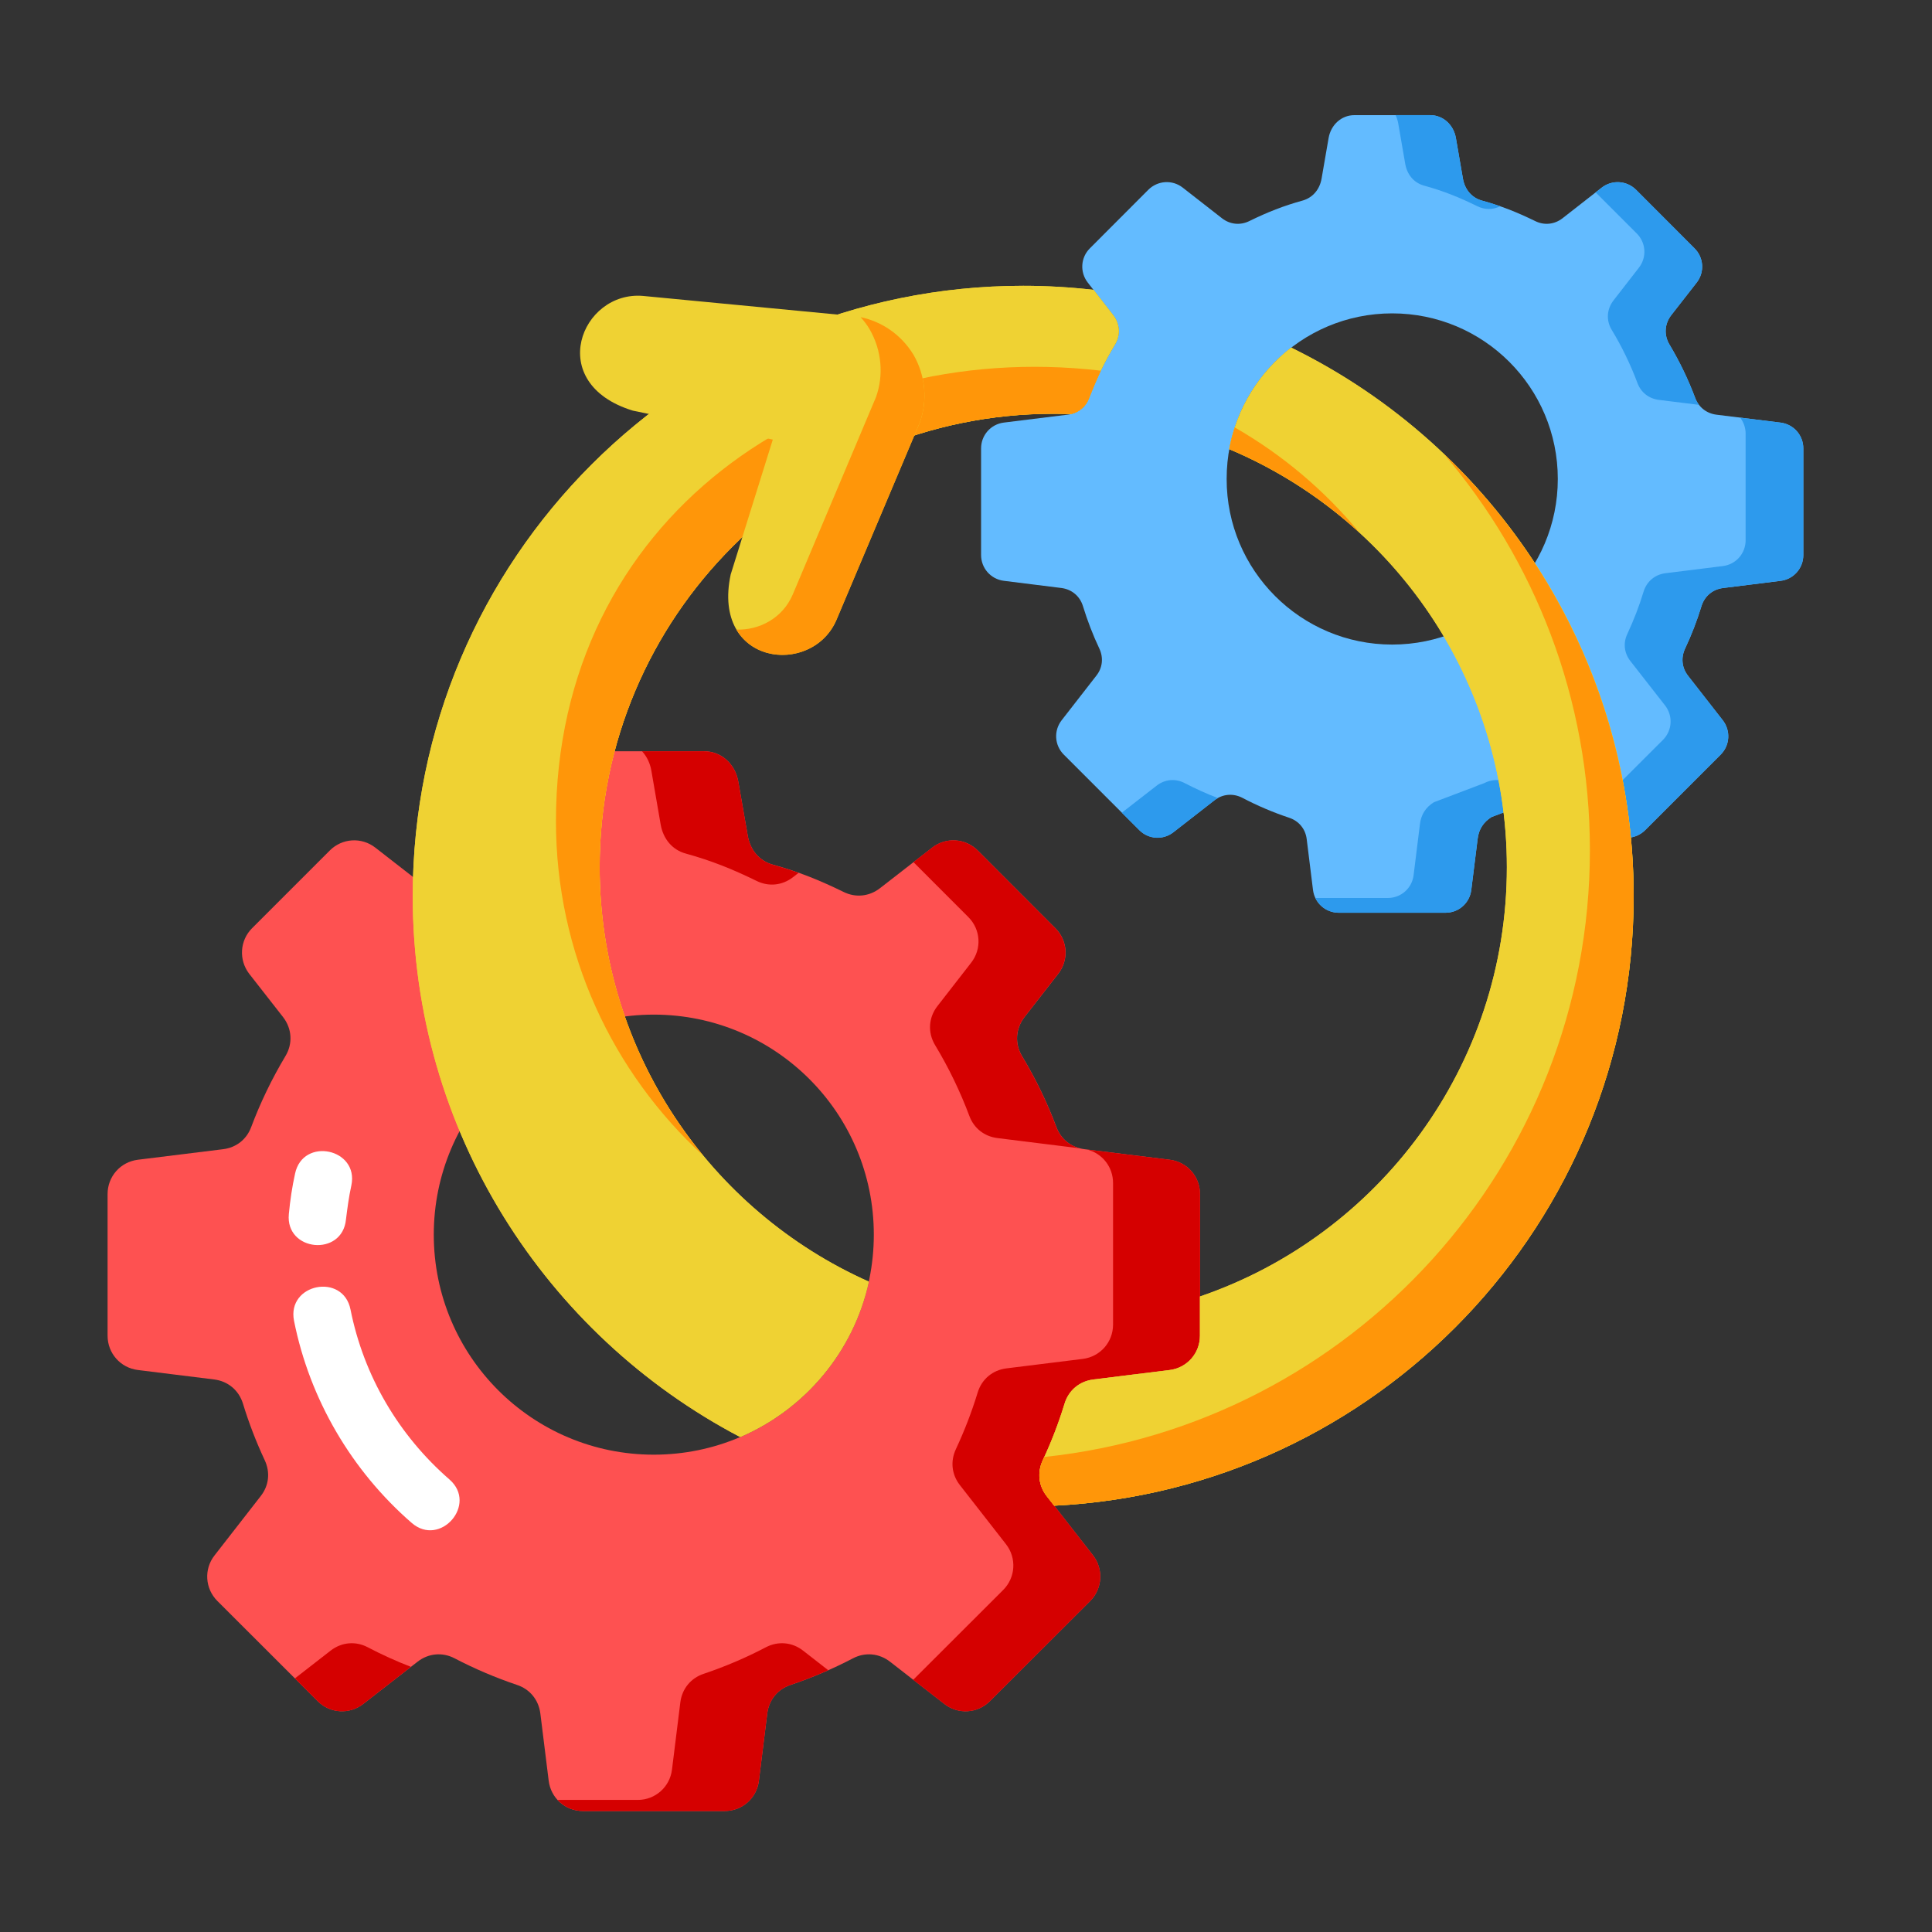 <svg xmlns="http://www.w3.org/2000/svg" xmlns:xlink="http://www.w3.org/1999/xlink" width="1080" zoomAndPan="magnify" viewBox="0 0 810 810" height="1080" preserveAspectRatio="xMidYMid meet" version="1.0"><rect x="0" y="0" width="810" height="810" fill="#333333" stroke="none"/><defs><clipPath id="1258ccde7f"><path d="M 45.168 314 L 504 314 L 504 759.641 L 45.168 759.641 Z M 45.168 314 " clip-rule="nonzero"/></clipPath><clipPath id="55d9055ed4"><path d="M 123 314 L 504 314 L 504 759.641 L 123 759.641 Z M 123 314 " clip-rule="nonzero"/></clipPath><clipPath id="c3577fac67"><path d="M 411 48 L 756.168 48 L 756.168 383 L 411 383 Z M 411 48 " clip-rule="nonzero"/></clipPath><clipPath id="1ea750403c"><path d="M 470 48 L 756.168 48 L 756.168 383 L 470 383 Z M 470 48 " clip-rule="nonzero"/></clipPath></defs><g clip-path="url(#1258ccde7f)"><path fill="#fe5151" d="M 274.082 609.879 C 223.168 609.879 181.863 568.598 181.863 517.629 C 181.863 466.68 223.152 425.383 274.082 425.383 C 325.047 425.383 366.352 466.66 366.352 517.629 C 366.352 568.598 325.047 609.879 274.082 609.879 Z M 244.383 759.277 L 303.848 759.277 C 311.156 759.277 317.254 753.902 318.172 746.598 L 321.684 718.32 C 322.406 712.652 326.059 708.195 331.453 706.41 C 340.402 703.398 349.109 699.699 357.594 695.273 C 362.695 692.586 368.59 693.133 373.16 696.688 L 395.922 714.391 C 401.715 718.914 409.844 718.398 415.043 713.203 L 457.074 671.23 C 462.223 666.031 462.723 657.855 458.266 652.109 L 438.867 627.246 C 435.438 622.82 434.859 617.25 437.227 612.195 C 440.832 604.488 443.891 596.555 446.352 588.477 C 448.043 582.906 452.598 579.078 458.395 578.352 L 490.426 574.379 C 497.734 573.461 503.109 567.344 503.109 560.004 L 503.109 500.602 C 503.109 493.266 497.734 487.148 490.426 486.23 L 454.66 481.805 C 449.188 481.113 444.809 477.703 442.891 472.504 C 439.062 462.285 434.266 452.34 428.516 442.812 C 425.363 437.562 425.781 431.273 429.516 426.426 L 443.664 408.273 C 448.188 402.48 447.672 394.32 442.473 389.156 L 409.941 356.582 C 404.742 351.383 396.566 350.883 390.816 355.391 L 368.91 372.402 C 364.434 375.859 358.738 376.457 353.668 373.945 C 343.492 368.973 334.77 365.465 324 362.504 C 318.254 360.91 314.504 356.258 313.504 350.367 L 309.527 327.645 C 308.258 320.387 302.496 314.961 295.156 314.961 L 253.043 314.961 C 245.703 314.961 239.91 320.387 238.672 327.645 L 234.695 350.367 C 233.695 356.258 229.945 360.91 224.199 362.504 C 213.43 365.465 204.723 368.973 194.531 373.945 C 189.461 376.457 183.766 375.859 179.242 372.402 L 157.383 355.391 C 151.586 350.867 143.457 351.383 138.258 356.582 L 105.68 389.156 C 100.527 394.305 100.027 402.48 104.488 408.273 L 118.684 426.426 C 122.418 431.254 122.836 437.562 119.648 442.812 C 113.953 452.34 109.156 462.285 105.324 472.504 C 103.406 477.703 99.031 481.129 93.559 481.805 L 57.789 486.23 C 50.48 487.148 45.105 493.266 45.105 500.602 L 45.105 560.004 C 45.105 567.344 50.48 573.461 57.789 574.379 L 89.824 578.352 C 95.617 579.078 100.141 582.906 101.863 588.477 C 104.324 596.555 107.383 604.488 110.988 612.195 C 113.355 617.266 112.777 622.82 109.301 627.246 L 89.949 652.109 C 85.43 657.855 85.941 666.031 91.141 671.23 L 133.172 713.203 C 138.371 718.398 146.5 718.898 152.293 714.391 L 175.055 696.688 C 179.609 693.133 185.504 692.586 190.621 695.273 C 199.105 699.699 207.828 703.398 216.762 706.41 C 222.141 708.195 225.793 712.652 226.535 718.32 L 230.043 746.598 C 230.961 753.902 237.027 759.277 244.383 759.277 Z M 244.383 759.277 " fill-opacity="1" fill-rule="evenodd"/></g><g clip-path="url(#55d9055ed4)"><path fill="#d50000" d="M 244.383 759.277 L 303.848 759.277 C 311.156 759.277 317.254 753.902 318.172 746.598 L 321.684 718.32 C 322.406 712.652 326.059 708.195 331.453 706.41 C 336.797 704.59 342.078 702.578 347.242 700.246 L 336.699 692.039 C 332.145 688.48 326.254 687.934 321.102 690.621 C 312.668 695.047 303.941 698.75 295.008 701.758 C 289.633 703.547 285.98 708.004 285.238 713.668 L 281.73 741.945 C 280.812 749.25 274.695 754.625 267.402 754.625 L 233.777 754.625 C 236.402 757.508 240.184 759.277 244.383 759.277 Z M 382.867 704.27 L 395.922 714.391 C 401.715 718.914 409.844 718.398 415.043 713.203 L 457.074 671.23 C 462.223 666.031 462.723 657.855 458.266 652.109 L 438.867 627.246 C 435.438 622.82 434.859 617.25 437.227 612.199 C 440.832 604.488 443.891 596.555 446.352 588.477 C 448.043 582.906 452.598 579.078 458.395 578.352 L 490.426 574.379 C 497.734 573.461 503.109 567.344 503.109 560.004 L 503.109 500.602 C 503.109 493.266 497.734 487.148 490.426 486.23 L 455.754 481.949 C 462.145 483.543 466.652 489.258 466.652 495.953 L 466.652 555.355 C 466.652 562.691 461.273 568.809 453.965 569.727 L 421.934 573.699 C 416.137 574.426 411.582 578.254 409.895 583.824 C 407.43 591.902 404.371 599.836 400.766 607.547 C 398.398 612.617 398.98 618.168 402.406 622.594 L 421.805 647.457 C 426.281 653.254 425.781 661.379 420.613 666.578 Z M 452.809 481.453 C 448.203 480.309 444.551 477.121 442.859 472.504 C 439.027 462.285 434.23 452.34 428.484 442.812 C 425.328 437.562 425.75 431.273 429.484 426.426 L 443.633 408.273 C 448.156 402.48 447.641 394.32 442.441 389.156 L 409.91 356.582 C 404.711 351.383 396.531 350.883 390.785 355.391 L 382.98 361.457 L 405.98 384.488 C 411.18 389.684 411.68 397.812 407.172 403.605 L 393.023 421.809 C 389.289 426.605 388.871 432.898 392.027 438.145 C 397.773 447.672 402.57 457.617 406.398 467.836 C 408.316 473.035 412.695 476.461 418.168 477.141 Z M 334.816 365.949 C 331.355 364.707 327.781 363.582 324 362.52 C 318.254 360.926 314.504 356.273 313.504 350.383 L 309.527 327.66 C 308.258 320.402 302.496 314.98 295.152 314.98 L 269.191 314.98 C 271.152 317.117 272.523 319.902 273.07 323.008 L 276.996 345.734 C 278.043 351.625 281.793 356.324 287.539 357.867 C 298.262 360.828 307.02 364.355 317.207 369.328 C 322.277 371.836 327.977 371.242 332.449 367.781 Z M 123.641 703.676 L 133.172 713.203 C 138.371 718.398 146.5 718.898 152.293 714.391 L 172.285 698.828 C 166.121 696.465 160.102 693.727 154.176 690.621 C 149.074 687.934 143.184 688.48 138.613 692.039 Z M 123.641 703.676 " fill-opacity="1" fill-rule="evenodd"/></g><g clip-path="url(#c3577fac67)"><path fill="#63bbff" d="M 583.676 270.238 C 545.348 270.238 514.234 239.129 514.281 200.809 C 514.234 162.441 545.348 131.383 583.676 131.383 C 622.051 131.383 653.117 162.441 653.117 200.809 C 653.117 239.129 622.051 270.238 583.676 270.238 Z M 619.492 351.848 C 619.941 347.648 622 344.641 625.332 342.547 L 646.5 334.516 C 650.379 332.504 654.809 332.875 658.234 335.562 L 675.395 348.887 C 679.727 352.316 685.844 351.945 689.77 348.02 L 721.383 316.41 C 725.312 312.484 725.664 306.367 722.301 301.992 L 707.703 283.289 C 705.141 280.008 704.691 275.805 706.461 271.977 C 709.199 266.184 711.484 260.211 713.352 254.145 C 714.625 249.945 718.051 247.078 722.383 246.531 L 746.527 243.523 C 752 242.832 756.059 238.227 756.059 232.707 L 756.059 188 C 756.059 182.48 752 177.875 746.527 177.184 L 719.566 173.852 C 715.461 173.305 712.176 170.746 710.711 166.82 C 707.832 159.16 704.227 151.629 699.941 144.465 C 697.578 140.539 697.852 135.793 700.668 132.152 L 711.34 118.473 C 714.719 114.145 714.352 107.98 710.422 104.102 L 685.922 79.559 C 681.996 75.68 675.879 75.277 671.5 78.691 L 655.082 91.516 C 651.699 94.125 647.418 94.574 643.586 92.66 C 635.926 88.926 629.359 86.32 621.23 84.082 C 616.898 82.844 614.113 79.336 613.34 74.91 L 610.379 57.801 C 609.414 52.379 605.082 48.273 599.562 48.273 L 567.852 48.273 C 562.332 48.273 558 52.379 557.035 57.801 L 554.074 74.91 C 553.301 79.336 550.469 82.844 546.137 84.082 C 538.055 86.32 531.488 88.91 523.828 92.66 C 519.996 94.574 515.699 94.125 512.332 91.516 L 495.883 78.676 C 491.504 75.246 485.387 75.664 481.461 79.543 L 456.961 104.086 C 453.031 107.965 452.68 114.129 456.043 118.457 L 466.715 132.137 C 469.547 135.793 469.82 140.539 467.438 144.449 C 463.109 151.609 459.504 159.145 456.621 166.805 C 455.207 170.73 451.922 173.273 447.77 173.836 L 420.855 177.168 C 415.383 177.859 411.324 182.461 411.324 187.984 L 411.324 232.691 C 411.324 238.211 415.383 242.812 420.855 243.508 L 444.953 246.516 C 449.332 247.062 452.758 249.945 454.031 254.129 C 455.898 260.195 458.184 266.168 460.922 271.961 C 462.707 275.789 462.238 279.992 459.648 283.273 L 445.098 301.977 C 441.715 306.352 442.086 312.469 446.016 316.395 L 477.629 348.004 C 481.508 351.93 487.672 352.301 492.004 348.871 L 509.113 335.547 C 512.574 332.859 517 332.488 520.883 334.5 C 527.223 337.832 533.789 340.617 540.504 342.852 C 544.609 344.223 547.344 347.602 547.844 351.832 L 550.484 373.141 C 551.176 378.613 555.777 382.668 561.301 382.668 L 606.066 382.668 C 611.586 382.668 616.145 378.613 616.836 373.141 C 617.754 366.043 618.621 358.961 619.492 351.848 Z M 619.492 351.848 " fill-opacity="1" fill-rule="evenodd"/></g><g clip-path="url(#1ea750403c)"><path fill="#2d9aed" d="M 619.492 351.848 C 619.941 347.648 622 344.641 625.332 342.547 L 642.574 336.027 L 634.043 329.367 C 630.613 326.68 626.188 326.309 622.309 328.32 L 601.141 336.352 C 597.809 338.441 595.766 341.453 595.297 345.652 C 594.43 352.719 593.512 359.848 592.656 366.961 C 591.965 372.434 587.359 376.488 581.84 376.488 L 551.496 376.488 C 553.234 380.191 556.969 382.684 561.301 382.684 L 606.066 382.684 C 611.586 382.684 616.141 378.629 616.836 373.156 C 617.754 366.043 618.621 358.961 619.492 351.848 Z M 665.852 341.5 L 675.379 348.887 C 679.711 352.316 685.824 351.945 689.754 348.02 L 721.367 316.41 C 725.297 312.484 725.648 306.367 722.285 301.992 L 707.688 283.289 C 705.125 280.008 704.676 275.805 706.445 271.977 C 709.184 266.184 711.469 260.211 713.336 254.145 C 714.605 249.945 718.035 247.078 722.367 246.531 L 746.512 243.523 C 751.984 242.832 756.039 238.227 756.039 232.707 L 756.039 188 C 756.039 182.48 751.984 177.875 746.512 177.184 L 729.578 175.094 C 730.992 176.957 731.863 179.293 731.863 181.805 L 731.863 226.512 C 731.863 232.031 727.809 236.633 722.332 237.328 L 698.188 240.336 C 693.859 240.883 690.43 243.766 689.109 247.949 C 687.289 254.016 684.957 259.984 682.27 265.781 C 680.449 269.609 680.949 273.812 683.508 277.094 L 698.109 295.793 C 701.488 300.172 701.117 306.289 697.191 310.215 Z M 712.305 169.734 C 711.66 168.863 711.113 167.914 710.711 166.82 C 707.832 159.16 704.227 151.629 699.941 144.465 C 697.578 140.539 697.852 135.793 700.668 132.152 L 711.34 118.473 C 714.719 114.145 714.352 107.98 710.422 104.102 L 685.922 79.559 C 681.996 75.68 675.879 75.277 671.5 78.691 L 668.988 80.652 L 686.227 97.891 C 690.109 101.77 690.512 107.883 687.098 112.262 L 676.473 125.941 C 673.641 129.594 673.32 134.344 675.699 138.254 C 680.031 145.414 683.637 152.898 686.52 160.609 C 687.984 164.535 691.266 167.078 695.371 167.641 Z M 628.988 86.48 C 626.523 85.609 623.965 84.789 621.23 84.066 C 616.898 82.828 614.113 79.316 613.34 74.891 L 610.379 57.785 C 609.414 52.359 605.082 48.258 599.562 48.258 L 585.09 48.258 C 585.59 49.254 585.961 50.398 586.188 51.59 L 589.148 68.695 C 589.922 73.121 592.707 76.629 597.035 77.82 C 605.164 80.059 611.73 82.699 619.348 86.449 C 622.5 87.992 625.977 87.992 628.988 86.48 Z M 470.336 340.727 L 477.645 348.035 C 481.523 351.961 487.688 352.332 492.02 348.902 L 509.129 335.578 C 509.629 335.207 510.098 334.887 510.645 334.613 C 505.895 332.793 501.242 330.688 496.688 328.32 C 492.855 326.309 488.43 326.68 484.953 329.367 Z M 470.336 340.727 " fill-opacity="1" fill-rule="evenodd"/></g><path fill="#efd233" d="M 429 119.824 C 438.949 119.824 448.801 120.422 458.473 121.516 L 466.73 132.137 C 469.562 135.793 469.836 140.539 467.457 144.449 C 463.125 151.609 459.52 159.145 456.637 166.805 C 455.367 170.312 452.535 172.773 448.977 173.594 C 446.512 173.5 444.098 173.465 441.586 173.465 C 336.555 173.465 251.402 258.586 251.402 363.566 C 251.402 441.023 297.762 507.684 364.242 537.328 C 357.852 566.699 337.41 590.891 310.301 602.477 C 228.723 559.684 173.043 474.195 173.043 375.699 C 173.059 234.383 287.637 119.824 429 119.824 Z M 541.324 145.738 C 626.379 187.34 684.926 274.711 684.926 375.699 C 684.926 512.656 577.332 624.508 441.988 631.27 L 438.836 627.262 C 435.406 622.836 434.828 617.266 437.191 612.215 C 440.801 604.504 443.855 596.57 446.32 588.492 C 448.012 582.922 452.566 579.094 458.359 578.367 L 490.395 574.395 C 497.703 573.477 503.078 567.359 503.078 560.02 L 503.078 543.559 C 577.914 518.016 631.758 447.074 631.758 363.582 C 631.758 284.754 583.754 217.098 515.359 188.305 C 518.516 171.051 528.012 156.055 541.324 145.738 Z M 541.324 145.738 " fill-opacity="1" fill-rule="evenodd"/><path fill="#efd233" d="M 429 119.824 C 438.949 119.824 448.801 120.422 458.473 121.516 L 466.73 132.137 C 469.562 135.793 469.836 140.539 467.457 144.449 C 463.125 151.609 459.52 159.145 456.637 166.805 C 455.367 170.312 452.535 172.773 448.977 173.594 C 446.512 173.5 444.098 173.465 441.586 173.465 C 336.555 173.465 251.402 258.586 251.402 363.566 C 251.402 441.023 297.762 507.684 364.242 537.328 C 357.852 566.699 337.41 590.891 310.301 602.477 C 228.723 559.684 173.043 474.195 173.043 375.699 C 173.059 234.383 287.637 119.824 429 119.824 Z M 541.324 145.738 C 626.379 187.34 684.926 274.711 684.926 375.699 C 684.926 512.656 577.332 624.508 441.988 631.27 L 438.836 627.262 C 435.406 622.836 434.828 617.266 437.191 612.215 C 440.801 604.504 443.855 596.57 446.32 588.492 C 448.012 582.922 452.566 579.094 458.359 578.367 L 490.395 574.395 C 497.703 573.477 503.078 567.359 503.078 560.02 L 503.078 543.559 C 577.914 518.016 631.758 447.074 631.758 363.582 C 631.758 284.754 583.754 217.098 515.359 188.305 C 518.516 171.051 528.012 156.055 541.324 145.738 Z M 541.324 145.738 " fill-opacity="1" fill-rule="evenodd"/><path fill="#ff9609" d="M 461.531 155.41 C 460.438 157.645 457.477 164.758 456.656 166.82 C 455.383 170.328 452.551 172.789 448.992 173.609 C 446.531 173.516 444.113 173.484 441.605 173.484 C 336.57 173.484 251.418 258.602 251.418 363.582 C 251.418 409.512 267.758 451.68 294.863 484.527 C 256.906 449.762 233.086 399.809 233.086 344.285 C 233.07 217.645 342.383 141.535 461.531 155.41 Z M 605.164 190.125 C 654.262 236.746 684.926 302.668 684.926 375.699 C 684.926 512.656 577.332 624.508 441.988 631.27 L 438.836 627.262 C 435.406 622.836 434.828 617.266 437.191 612.215 C 437.371 611.762 437.613 611.297 437.789 610.844 C 566.371 597.293 666.574 488.531 666.574 356.418 C 666.59 292.914 643.441 234.832 605.164 190.125 Z M 569.945 223.293 C 554.023 208.742 535.594 196.836 515.375 188.305 C 515.922 185.199 516.695 182.141 517.711 179.227 C 537.688 190.672 555.395 205.637 569.945 223.293 Z M 569.945 223.293 " fill-opacity="1" fill-rule="evenodd"/><path fill="#efd233" d="M 324 184.297 L 265.328 172.164 C 228.047 160.719 243.66 121.758 269.656 124.074 L 359.141 132.652 C 368.59 134.117 377.441 139.688 382.914 148.617 C 388.164 157.645 388.855 168.09 385.652 177.086 L 350.688 259.891 C 340.418 283.887 298.211 279.09 306.34 240.867 Z M 324 184.297 " fill-opacity="1" fill-rule="evenodd"/><path fill="#ff9609" d="M 360.828 132.977 C 369.633 134.793 377.762 140.234 382.914 148.617 C 388.164 157.645 388.855 168.09 385.652 177.086 L 350.688 259.891 C 343.074 277.688 317.93 279.637 308.707 263.945 C 318.156 264.316 328.055 259.293 332.34 249.301 L 367.285 166.449 C 370.473 157.469 369.797 147.008 364.547 137.98 C 363.469 136.16 362.199 134.473 360.828 132.977 Z M 360.828 132.977 " fill-opacity="1" fill-rule="evenodd"/><path fill="#ffffff" d="M 188.434 620.277 C 200.391 630.672 184.551 648.875 172.594 638.477 C 147.449 616.625 129.84 586.703 123.273 553.762 C 120.164 538.168 143.844 533.469 146.949 549.012 C 152.52 576.938 167.168 601.754 188.434 620.277 Z M 145.051 511.242 C 143.539 527.031 119.586 524.742 121.098 509.004 C 121.645 503.211 122.465 497.691 123.707 492.043 C 126.988 476.527 150.59 481.5 147.305 497.016 C 146.227 501.938 145.68 506.27 145.051 511.242 Z M 145.051 511.242 " fill-opacity="1" fill-rule="nonzero"/></svg>